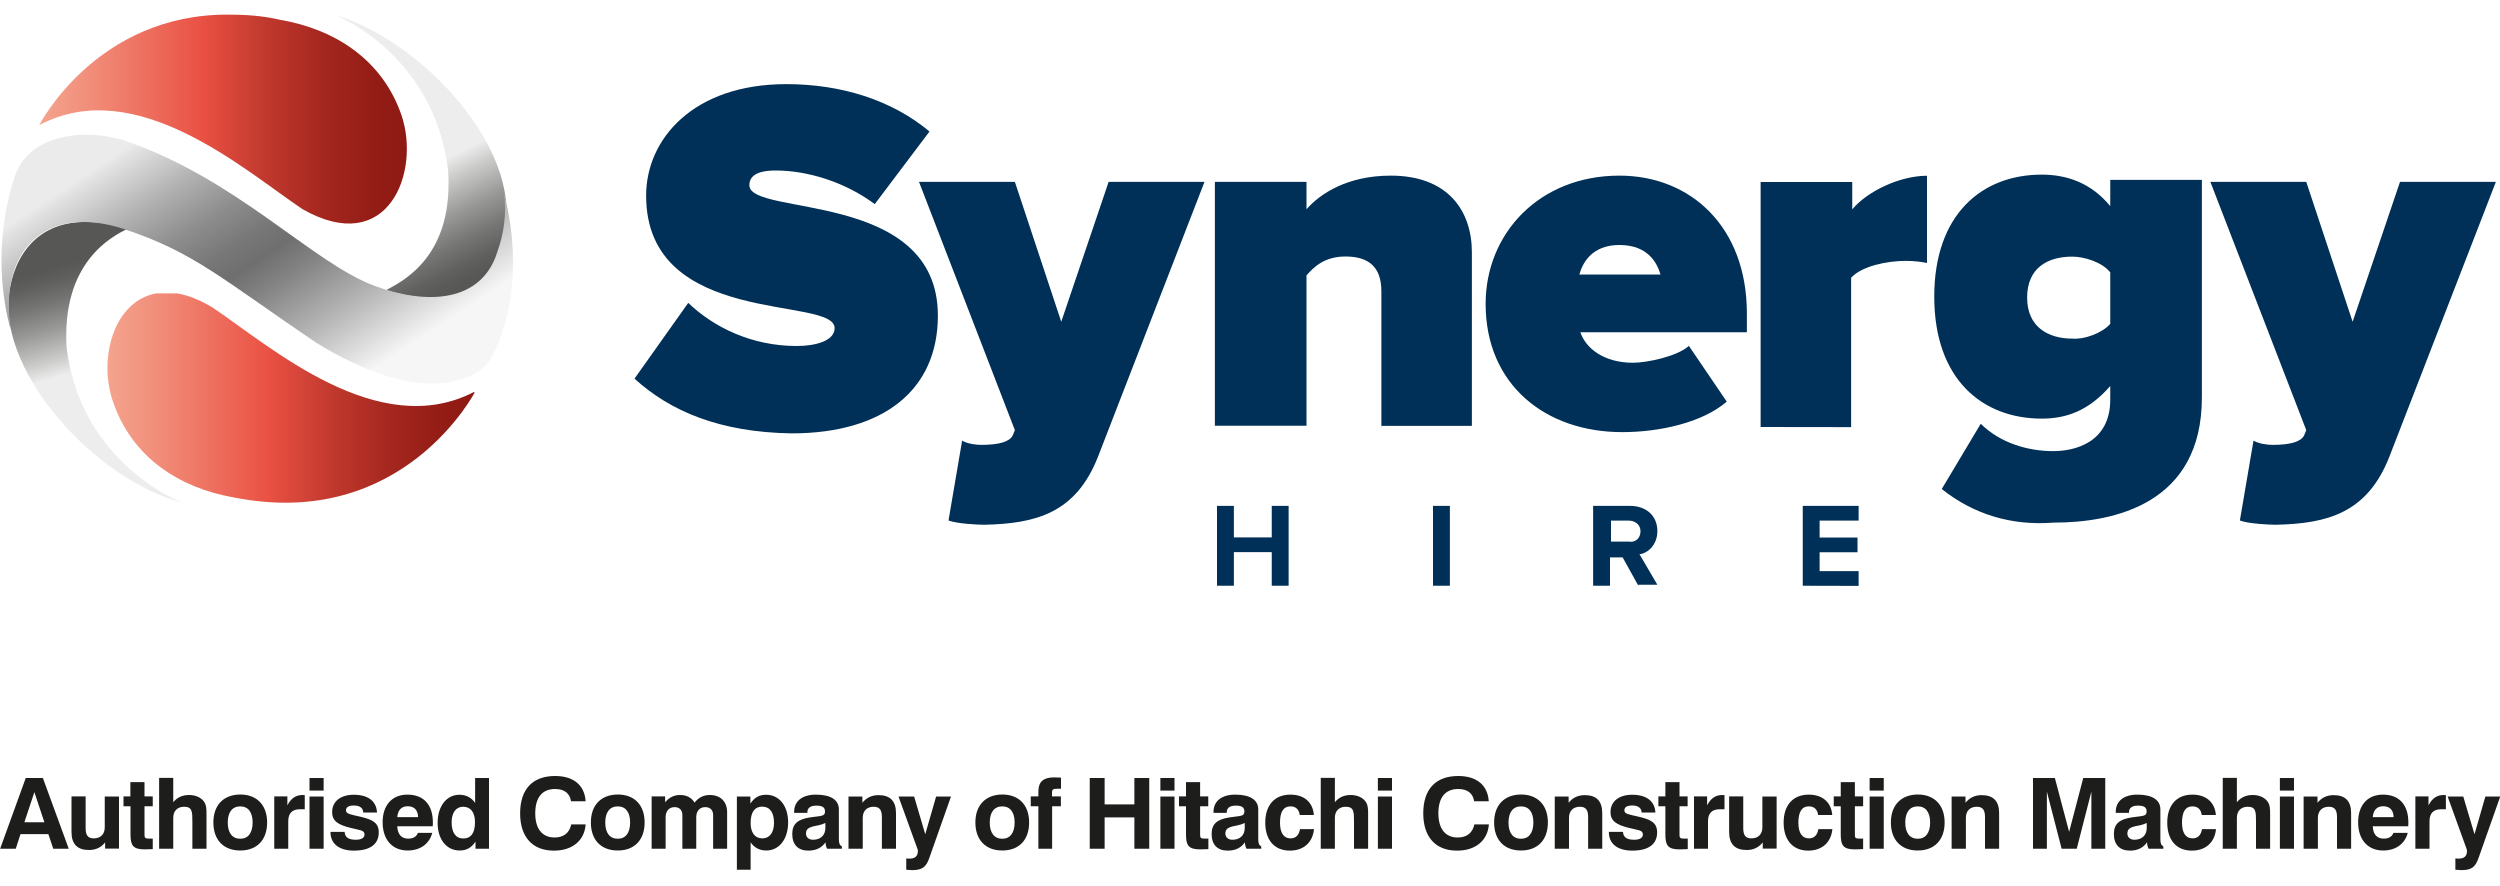 <?xml version="1.0" encoding="utf-8"?>
<!-- Generator: Adobe Illustrator 24.0.1, SVG Export Plug-In . SVG Version: 6.00 Build 0)  -->
<svg version="1.1" id="Layer_1" xmlns="http://www.w3.org/2000/svg" xmlns:xlink="http://www.w3.org/1999/xlink" x="0px" y="0px"
	 viewBox="0 0 200 70.9" style="enable-background:new 0 0 200 70.9;" xml:space="preserve">
<style type="text/css">
	.st0{fill:#003057;}
	.st1{clip-path:url(#SVGID_2_);fill:url(#SVGID_3_);}
	.st2{clip-path:url(#SVGID_5_);fill:url(#SVGID_6_);}
	.st3{clip-path:url(#SVGID_8_);fill:url(#SVGID_9_);}
	.st4{clip-path:url(#SVGID_11_);fill:url(#SVGID_12_);}
	.st5{clip-path:url(#SVGID_14_);fill:url(#SVGID_15_);}
	.st6{fill:#1D1D1B;}
</style>
<g>
	<g>
		<path class="st0" d="M50.76,30.29l4.3-6.06c2.02,1.94,5.06,3.45,8.68,3.45c1.52,0,3.03-0.42,3.03-1.43c0-2.61-15.08,0-15.08-10.6
			c0-4.54,3.79-8.92,11.21-8.92c4.38,0,8.43,1.26,11.46,3.79l-4.38,5.81c-2.36-1.77-5.39-2.69-7.92-2.69c-1.6,0-2.11,0.5-2.11,1.18
			c0,2.52,15.08,0.34,15.08,10.43c0,5.97-4.38,9.42-11.71,9.42C57.58,34.58,53.62,32.9,50.76,30.29"/>
		<path class="st0" d="M76.97,35.25c0.42,0.25,1.1,0.34,1.52,0.34c1.43,0,2.28-0.25,2.53-0.76l0.17-0.42l-7.67-19.86h7.67
			l3.71,11.19l3.79-11.19h7.67l-8.51,21.96c-1.77,4.54-4.97,5.38-9.1,5.47c-0.51,0-2.19-0.08-2.87-0.34L76.97,35.25z M110.51,34.16
			V23.3c0-2.02-1.1-2.78-2.87-2.78c-1.69,0-2.53,0.84-3.12,1.51v12.03h-7.33V14.55h7.33v2.19c1.1-1.26,3.29-2.69,6.74-2.69
			c4.55,0,6.49,2.78,6.49,6.14v13.88h-7.25V34.16z M118.85,24.31c0-5.64,4.3-10.26,10.7-10.26c5.73,0,10.2,4.12,10.2,11.02v1.51
			h-13.32c0.42,1.26,1.85,2.44,4.21,2.44c1.1,0,3.54-0.5,4.47-1.35l3.03,4.46c-1.94,1.68-5.39,2.44-8.34,2.44
			C123.65,34.58,118.85,30.79,118.85,24.31 M129.55,19.6c-2.19,0-2.95,1.43-3.2,2.36h6.49C132.59,21.12,131.91,19.6,129.55,19.6
			 M140.85,34.16v-19.6h7.33v2.19c1.18-1.43,3.79-2.69,5.98-2.69v6.98c-0.34-0.08-1.01-0.17-1.69-0.17c-1.52,0-3.54,0.42-4.38,1.35
			v11.95L140.85,34.16z M155.34,39.12l3.12-5.22c1.52,1.51,3.71,2.19,5.81,2.19c1.69,0,4.55-0.67,4.55-4.12v-1.09
			c-1.69,1.94-3.46,2.61-5.48,2.61c-4.72,0-8.6-3.11-8.6-9.76c0-6.56,3.79-9.76,8.6-9.76c2.02,0,3.96,0.67,5.48,2.52v-2.1h7.33V31.8
			c0,8.5-6.99,10.01-11.88,10.01C160.9,42.07,157.87,41.14,155.34,39.12 M168.82,25.91v-4.12c-0.67-0.84-2.11-1.26-3.03-1.26
			c-2.02,0-3.62,0.93-3.62,3.28s1.69,3.28,3.62,3.28C166.72,27.17,168.15,26.67,168.82,25.91 M180.28,35.25
			c0.42,0.25,1.1,0.34,1.52,0.34c1.43,0,2.28-0.25,2.53-0.76l0.17-0.42l-7.67-19.86h7.67l3.71,11.19L192,14.55h7.67l-8.51,21.96
			c-1.77,4.54-4.97,5.38-9.1,5.47c-0.51,0-2.19-0.08-2.87-0.34L180.28,35.25z M101.74,46.86v-2.69h-3.03v2.69h-1.35v-6.39h1.35v2.52
			h3.03v-2.52h1.35v6.39L101.74,46.86z M114.64,40.47h1.35v6.39h-1.35V40.47z M131.07,46.86l-1.26-2.27h-1.01v2.27h-1.35v-6.39h2.95
			c1.35,0,2.19,0.84,2.19,2.02c0,1.09-0.76,1.77-1.43,1.85l1.43,2.44h-1.52L131.07,46.86z M131.24,42.49c0-0.5-0.42-0.84-0.93-0.84
			h-1.43v1.68h1.43C130.82,43.41,131.24,43.08,131.24,42.49 M144.22,46.86v-6.39h4.47v1.18h-3.12v1.35h3.03v1.18h-3.03v1.51h3.12
			v1.18L144.22,46.86z"/>
		<g>
			<defs>
				<path id="SVGID_1_" d="M0.7,23.64c-0.67,6.31,6.91,14.72,13.9,16.58c0,0-8.09-3.03-9.27-12.37c-0.42-6.82,3.54-8.92,4.97-9.59
					c-1.26-0.34-2.36-0.5-3.29-0.5C3.14,17.67,1.12,20.27,0.7,23.64"/>
			</defs>
			<clipPath id="SVGID_2_">
				<use xlink:href="#SVGID_1_"  style="overflow:visible;"/>
			</clipPath>
			
				<linearGradient id="SVGID_3_" gradientUnits="userSpaceOnUse" x1="-597.943" y1="-2134.613" x2="-597.645" y2="-2134.613" gradientTransform="matrix(18.006 61.971 -61.971 18.006 -121511.742 75512.125)">
				<stop  offset="0" style="stop-color:#575756"/>
				<stop  offset="0.055" style="stop-color:#5F5F5E"/>
				<stop  offset="0.141" style="stop-color:#757574"/>
				<stop  offset="0.247" style="stop-color:#999998"/>
				<stop  offset="0.368" style="stop-color:#CACAC9"/>
				<stop  offset="0.445" style="stop-color:#EDEDED"/>
				<stop  offset="1" style="stop-color:#EDEDED"/>
			</linearGradient>
			<path class="st1" d="M13.51,13.8l7.16,24.65L1.21,44.17l-7.16-24.74L13.51,13.8z"/>
		</g>
		<g>
			<defs>
				<path id="SVGID_4_" d="M26.74,1.17c0,0,7.92,3.03,9.1,12.37c0.51,6.9-3.54,8.92-4.97,9.68c6.57,1.94,9.1-0.93,9.61-5.47
					C41.15,11.19,33.4,3.11,26.74,1.17z"/>
			</defs>
			<clipPath id="SVGID_5_">
				<use xlink:href="#SVGID_4_"  style="overflow:visible;"/>
			</clipPath>
			
				<linearGradient id="SVGID_6_" gradientUnits="userSpaceOnUse" x1="-553.139" y1="-2108.972" x2="-552.841" y2="-2108.972" gradientTransform="matrix(-32.161 -64.079 64.079 -32.161 117390.086 -103250.508)">
				<stop  offset="0" style="stop-color:#575756"/>
				<stop  offset="0.055" style="stop-color:#5F5F5E"/>
				<stop  offset="0.141" style="stop-color:#757574"/>
				<stop  offset="0.247" style="stop-color:#999998"/>
				<stop  offset="0.368" style="stop-color:#CACAC9"/>
				<stop  offset="0.445" style="stop-color:#EDEDED"/>
				<stop  offset="1" style="stop-color:#EDEDED"/>
			</linearGradient>
			<path class="st2" d="M29.61,30.96L17.05,6.05L38.2-4.55l12.56,24.91L29.61,30.96z"/>
		</g>
		<g>
			<defs>
				<path id="SVGID_7_" d="M1.21,14.05c-1.77,5.22-1.01,10.1-0.34,12.37c-1.01-6.39,2.78-10.18,9.1-8.08
					c5.56,1.85,7.75,3.95,15.34,9.09c8.26,5.05,12.47,3.11,13.82,1.51c3.46-6.06,1.18-13.46,1.18-13.46s0.42,2.02-0.51,4.63
					c-1.26,4.12-5.65,4.29-9.78,2.78c-5.06-1.85-11.12-8.67-20.23-11.7c-0.59-0.17-1.69-0.42-3.03-0.42
					C4.75,10.85,2.13,11.44,1.21,14.05"/>
			</defs>
			<clipPath id="SVGID_8_">
				<use xlink:href="#SVGID_7_"  style="overflow:visible;"/>
			</clipPath>
			
				<linearGradient id="SVGID_9_" gradientUnits="userSpaceOnUse" x1="-584.532" y1="-2132.824" x2="-584.234" y2="-2132.824" gradientTransform="matrix(62.434 96.139 -96.139 62.434 -168542.375 189362.625)">
				<stop  offset="0" style="stop-color:#EBEBEB"/>
				<stop  offset="0.189" style="stop-color:#EBEBEB"/>
				<stop  offset="0.208" style="stop-color:#E3E2E2"/>
				<stop  offset="0.329" style="stop-color:#B1B1B1"/>
				<stop  offset="0.435" style="stop-color:#8E8D8D"/>
				<stop  offset="0.522" style="stop-color:#787777"/>
				<stop  offset="0.577" style="stop-color:#706F6F"/>
				<stop  offset="0.645" style="stop-color:#848383"/>
				<stop  offset="0.784" style="stop-color:#B7B6B6"/>
				<stop  offset="0.938" style="stop-color:#F6F6F6"/>
				<stop  offset="1" style="stop-color:#F6F6F6"/>
			</linearGradient>
			<path class="st3" d="M29.77-8.84l22.67,34.92L12.16,52.16l-22.67-34.92L29.77-8.84z"/>
		</g>
		<g>
			<defs>
				<path id="SVGID_10_" d="M3.14,10.01c7.75-4.12,16.43,3.62,21.07,6.73c6.83,3.87,9.44-2.94,7.92-7.49
					c-1.52-4.46-5.31-6.9-9.69-7.66c-1.43-0.34-2.87-0.42-4.13-0.42C7.69,1.09,3.14,10.01,3.14,10.01"/>
			</defs>
			<clipPath id="SVGID_11_">
				<use xlink:href="#SVGID_10_"  style="overflow:visible;"/>
			</clipPath>
			
				<linearGradient id="SVGID_12_" gradientUnits="userSpaceOnUse" x1="-570.342" y1="-2140.015" x2="-570.043" y2="-2140.015" gradientTransform="matrix(98.386 0 0 98.386 56116.727 210557.906)">
				<stop  offset="0" style="stop-color:#F4A38D"/>
				<stop  offset="2.000000e-03" style="stop-color:#F4A38D"/>
				<stop  offset="0.137" style="stop-color:#F18D79"/>
				<stop  offset="0.416" style="stop-color:#EA5547"/>
				<stop  offset="0.431" style="stop-color:#EA5244"/>
				<stop  offset="0.435" style="stop-color:#E95143"/>
				<stop  offset="0.606" style="stop-color:#C2392E"/>
				<stop  offset="0.763" style="stop-color:#A5271F"/>
				<stop  offset="0.899" style="stop-color:#941D16"/>
				<stop  offset="1" style="stop-color:#8E1913"/>
			</linearGradient>
			<path class="st4" d="M3.14,1.09h30.51v19.52H3.14V1.09z"/>
		</g>
		<g>
			<defs>
				<path id="SVGID_13_" d="M9.04,32.14c1.52,4.46,5.31,6.9,9.69,7.66c13.57,2.69,19.3-8.5,19.3-8.5
					c-7.75,4.12-16.43-3.62-21.07-6.73c-1.43-0.84-2.61-1.18-3.71-1.18C9.21,23.47,7.78,28.52,9.04,32.14"/>
			</defs>
			<clipPath id="SVGID_14_">
				<use xlink:href="#SVGID_13_"  style="overflow:visible;"/>
			</clipPath>
			
				<linearGradient id="SVGID_15_" gradientUnits="userSpaceOnUse" x1="-575.684" y1="-2104.752" x2="-575.386" y2="-2104.752" gradientTransform="matrix(-98.385 0 0 -98.385 -56600.906 -207043.859)">
				<stop  offset="0" style="stop-color:#8E1913"/>
				<stop  offset="0.101" style="stop-color:#941D16"/>
				<stop  offset="0.237" style="stop-color:#A5271F"/>
				<stop  offset="0.394" style="stop-color:#C2392E"/>
				<stop  offset="0.565" style="stop-color:#E95143"/>
				<stop  offset="0.569" style="stop-color:#EA5244"/>
				<stop  offset="0.584" style="stop-color:#EA5547"/>
				<stop  offset="0.863" style="stop-color:#F18D79"/>
				<stop  offset="0.998" style="stop-color:#F4A38D"/>
				<stop  offset="1" style="stop-color:#F4A38D"/>
			</linearGradient>
			<path class="st5" d="M7.78,23.47h30.17v19.1H7.78V23.47z"/>
		</g>
	</g>
	<g>
		<path class="st6" d="M196.43,69.58c0.2,0.02,0.36,0.03,0.48,0.03c0.82,0,1.12-0.25,1.37-0.96l1.74-4.93h-1.19l-0.87,3.02
			l-0.9-3.02h-1.25l1.53,4.23c0.02,0.04,0.02,0.09,0.02,0.12c0,0.42-0.22,0.62-0.67,0.62c-0.06,0-0.16,0-0.26-0.02V69.58z
			 M193.23,67.9h1.13v-2.21c0-0.63,0.32-0.95,0.93-0.95h0.38v-1.13c-0.06-0.01-0.11-0.01-0.17-0.01c-0.54,0-0.93,0.26-1.22,0.83
			v-0.72h-1.05V67.9z M191.48,66.63c-0.14,0.32-0.39,0.46-0.78,0.46c-0.55,0-0.85-0.34-0.88-0.99h2.84c0.01-0.1,0.01-0.2,0.01-0.29
			c0-1.44-0.74-2.24-2.04-2.24c-1.22,0-1.98,0.84-1.98,2.21c0,1.41,0.79,2.26,2,2.26c1.01,0,1.74-0.53,1.97-1.41H191.48z
			 M189.82,65.37c0.05-0.57,0.34-0.87,0.83-0.87c0.53,0,0.82,0.3,0.84,0.87H189.82z M184.3,67.9h1.13v-2.48
			c0-0.55,0.35-0.88,0.87-0.88c0.49,0,0.66,0.27,0.66,0.83v2.53h1.13v-2.85c0-0.96-0.46-1.44-1.4-1.44c-0.54,0-0.97,0.21-1.29,0.61
			v-0.5h-1.11V67.9z M182.39,63.25h1.13v-1.01h-1.13V63.25z M182.39,67.9h1.13v-4.18h-1.13V67.9z M177.82,67.9h1.13v-2.48
			c0-0.55,0.34-0.88,0.87-0.88c0.65,0,0.66,0.4,0.66,1.17v2.19h1.13v-2.71v-0.08c0-0.41-0.01-0.73-0.23-1.02
			c-0.25-0.31-0.66-0.49-1.17-0.49c-0.52,0-0.95,0.19-1.26,0.58v-1.95h-1.13V67.9z M176.16,66.32c-0.08,0.5-0.34,0.75-0.76,0.75
			c-0.54,0-0.84-0.44-0.84-1.25c0-0.87,0.27-1.31,0.84-1.31c0.42,0,0.68,0.24,0.74,0.69h1.13c-0.08-1.02-0.78-1.63-1.88-1.63
			c-1.25,0-2.01,0.83-2.01,2.24c0,1.41,0.75,2.24,1.97,2.24c1.09,0,1.83-0.65,1.93-1.72H176.16z M171.76,67.38
			c0.01,0.2,0.05,0.37,0.13,0.52h1.18v-0.19c-0.19-0.09-0.24-0.28-0.24-0.58v-2.38c0-0.75-0.64-1.18-1.84-1.18
			c-1.1,0-1.73,0.53-1.73,1.38v0.08h1.06v-0.06c0-0.33,0.25-0.52,0.71-0.52c0.49,0,0.7,0.13,0.7,0.47c0,0.4-0.3,0.34-1.18,0.47
			c-0.99,0.15-1.44,0.51-1.44,1.33c0,0.86,0.47,1.33,1.29,1.33C171.01,68.05,171.48,67.81,171.76,67.38 M171.74,65.84v0.39
			c0,0.59-0.38,0.95-0.99,0.95c-0.34,0-0.56-0.2-0.56-0.5c0-0.32,0.18-0.46,0.54-0.56C170.94,66.06,171.31,66.04,171.74,65.84
			 M162.64,67.9h1.11v-4.57l1.18,4.57h1.21l1.17-4.57v4.57h1.11v-5.66h-1.76l-1.13,4.31l-1.14-4.31h-1.75V67.9z M156.14,67.9h1.13
			v-2.48c0-0.55,0.34-0.88,0.87-0.88c0.49,0,0.66,0.27,0.66,0.83v2.53h1.13v-2.85c0-0.96-0.46-1.44-1.4-1.44
			c-0.54,0-0.97,0.21-1.29,0.61v-0.5h-1.11V67.9z M152.42,65.8c0-0.83,0.37-1.29,1-1.29c0.63,0,0.99,0.46,0.99,1.29
			s-0.36,1.3-0.99,1.3C152.79,67.1,152.42,66.64,152.42,65.8 M151.27,65.8c0,1.39,0.81,2.24,2.15,2.24c1.33,0,2.15-0.84,2.15-2.24
			c0-1.39-0.82-2.24-2.15-2.24C152.09,63.57,151.27,64.41,151.27,65.8 M149.57,63.25h1.13v-1.01h-1.13V63.25z M149.57,67.9h1.13
			v-4.18h-1.13V67.9z M149.05,67.93v-0.84h-0.28c-0.3,0-0.38-0.05-0.38-0.27V64.5h0.66v-0.79h-0.66v-1.14h-1.13v1.14h-0.56v0.79
			h0.56v2.26c0,0.87,0.2,1.19,1.13,1.19C148.52,67.95,148.74,67.94,149.05,67.93 M145.47,66.32c-0.08,0.5-0.34,0.75-0.76,0.75
			c-0.54,0-0.84-0.44-0.84-1.25c0-0.87,0.27-1.31,0.84-1.31c0.42,0,0.68,0.24,0.74,0.69h1.13c-0.08-1.02-0.78-1.63-1.88-1.63
			c-1.25,0-2.01,0.83-2.01,2.24c0,1.41,0.75,2.24,1.97,2.24c1.09,0,1.83-0.65,1.93-1.72H145.47z M142.12,63.72h-1.13v2.47
			c0,0.55-0.34,0.88-0.87,0.88c-0.49,0-0.66-0.26-0.66-0.83v-2.53h-1.13v2.85c0,0.96,0.46,1.44,1.4,1.44c0.54,0,0.97-0.2,1.29-0.61
			v0.5h1.11V63.72z M135.51,67.9h1.13v-2.21c0-0.63,0.32-0.95,0.94-0.95h0.38v-1.13c-0.06-0.01-0.11-0.01-0.17-0.01
			c-0.54,0-0.93,0.26-1.22,0.83v-0.72h-1.05V67.9z M135.02,67.93v-0.84h-0.28c-0.3,0-0.38-0.05-0.38-0.27V64.5h0.65v-0.79h-0.65
			v-1.14h-1.13v1.14h-0.56v0.79h0.56v2.26c0,0.87,0.2,1.19,1.13,1.19C134.49,67.95,134.71,67.94,135.02,67.93 M128.71,66.54v0.05
			c0,0.9,0.69,1.46,1.87,1.46c1.3,0,1.99-0.51,1.99-1.46c0-0.76-0.48-1.02-1.46-1.25c-0.81-0.19-1.16-0.22-1.16-0.51
			c0-0.26,0.21-0.39,0.64-0.39c0.46,0,0.73,0.2,0.74,0.56h1.1c-0.04-0.9-0.71-1.42-1.85-1.42c-1.09,0-1.74,0.55-1.74,1.39
			c0,0.71,0.47,1.01,1.47,1.26c0.75,0.19,1.12,0.17,1.12,0.53c0,0.26-0.24,0.42-0.7,0.42c-0.58,0-0.87-0.2-0.89-0.63H128.71z
			 M124.39,67.9h1.13v-2.48c0-0.55,0.34-0.88,0.87-0.88c0.49,0,0.66,0.27,0.66,0.83v2.53h1.13v-2.85c0-0.96-0.46-1.44-1.4-1.44
			c-0.54,0-0.97,0.21-1.29,0.61v-0.5h-1.11V67.9z M120.68,65.8c0-0.83,0.37-1.29,1-1.29c0.63,0,0.99,0.46,0.99,1.29
			s-0.36,1.3-0.99,1.3C121.04,67.1,120.68,66.64,120.68,65.8 M119.53,65.8c0,1.39,0.81,2.24,2.15,2.24c1.33,0,2.15-0.84,2.15-2.24
			c0-1.39-0.82-2.24-2.15-2.24C120.34,63.57,119.53,64.41,119.53,65.8 M119.11,65.95h-1.16c-0.14,0.68-0.61,1.05-1.33,1.05
			c-0.98,0-1.55-0.68-1.55-1.93c0-1.27,0.55-1.95,1.59-1.95c0.74,0,1.18,0.35,1.27,0.98h1.17c-0.08-1.28-0.96-2.02-2.44-2.02
			c-1.81,0-2.8,1.06-2.8,2.99c0,1.9,1,2.98,2.69,2.98C118.05,68.06,119.02,67.23,119.11,65.95 M110.23,63.25h1.13v-1.01h-1.13V63.25
			z M110.23,67.9h1.13v-4.18h-1.13V67.9z M105.66,67.9h1.13v-2.48c0-0.55,0.34-0.88,0.87-0.88c0.65,0,0.66,0.4,0.66,1.17v2.19h1.13
			v-2.71v-0.08c0-0.41-0.01-0.73-0.23-1.02c-0.25-0.31-0.66-0.49-1.17-0.49c-0.52,0-0.95,0.19-1.26,0.58v-1.95h-1.13V67.9z
			 M104,66.32c-0.08,0.5-0.34,0.75-0.76,0.75c-0.54,0-0.84-0.44-0.84-1.25c0-0.87,0.27-1.31,0.84-1.31c0.42,0,0.68,0.24,0.74,0.69
			h1.13c-0.08-1.02-0.77-1.63-1.88-1.63c-1.25,0-2.01,0.83-2.01,2.24c0,1.41,0.75,2.24,1.97,2.24c1.09,0,1.83-0.65,1.93-1.72H104z
			 M99.59,67.38c0.01,0.2,0.05,0.37,0.13,0.52h1.18v-0.19c-0.19-0.09-0.24-0.28-0.24-0.58v-2.38c0-0.75-0.64-1.18-1.84-1.18
			c-1.1,0-1.74,0.53-1.74,1.38v0.08h1.06v-0.06c0-0.33,0.25-0.52,0.71-0.52c0.49,0,0.7,0.13,0.7,0.47c0,0.4-0.3,0.34-1.18,0.47
			c-0.99,0.15-1.44,0.51-1.44,1.33c0,0.86,0.47,1.33,1.29,1.33C98.84,68.05,99.31,67.81,99.59,67.38 M99.58,65.84v0.39
			c0,0.59-0.38,0.95-0.99,0.95c-0.34,0-0.56-0.2-0.56-0.5c0-0.32,0.18-0.46,0.54-0.56C98.78,66.06,99.14,66.04,99.58,65.84
			 M96.67,67.93v-0.84h-0.28c-0.3,0-0.38-0.05-0.38-0.27V64.5h0.65v-0.79h-0.65v-1.14h-1.13v1.14h-0.56v0.79h0.56v2.26
			c0,0.87,0.2,1.19,1.13,1.19C96.14,67.95,96.36,67.94,96.67,67.93 M92.83,63.25h1.13v-1.01h-1.13V63.25z M92.83,67.9h1.13v-4.18
			h-1.13V67.9z M87.18,67.9h1.19v-2.51h2.38v2.51h1.19v-5.66h-1.19v2.11h-2.38v-2.11h-1.19V67.9z M83.06,67.9h1.11V64.5h0.7v-0.79
			h-0.71v-0.29c0-0.27,0.1-0.32,0.42-0.32h0.3v-0.89c-0.2-0.01-0.38-0.02-0.54-0.02c-0.87,0-1.27,0.35-1.27,1.13v0.39h-0.61v0.79
			h0.61V67.9z M79.18,65.8c0-0.83,0.37-1.29,1-1.29c0.63,0,0.99,0.46,0.99,1.29s-0.36,1.3-0.99,1.3
			C79.55,67.1,79.18,66.64,79.18,65.8 M78.03,65.8c0,1.39,0.82,2.24,2.15,2.24c1.34,0,2.15-0.84,2.15-2.24
			c0-1.39-0.81-2.24-2.15-2.24C78.85,63.57,78.03,64.41,78.03,65.8 M72.49,69.58c0.2,0.02,0.36,0.03,0.48,0.03
			c0.81,0,1.12-0.25,1.37-0.96l1.74-4.93h-1.19l-0.87,3.02l-0.89-3.02h-1.25l1.53,4.23c0.02,0.04,0.02,0.09,0.02,0.12
			c0,0.42-0.22,0.62-0.67,0.62c-0.06,0-0.16,0-0.26-0.02V69.58z M67.89,67.9h1.13v-2.48c0-0.55,0.34-0.88,0.87-0.88
			c0.49,0,0.66,0.27,0.66,0.83v2.53h1.13v-2.85c0-0.96-0.46-1.44-1.4-1.44c-0.54,0-0.97,0.21-1.29,0.61v-0.5h-1.11V67.9z
			 M66.04,67.38c0.01,0.2,0.05,0.37,0.13,0.52h1.18v-0.19c-0.19-0.09-0.24-0.28-0.24-0.58v-2.38c0-0.75-0.64-1.18-1.84-1.18
			c-1.1,0-1.74,0.53-1.74,1.38v0.08h1.06v-0.06c0-0.33,0.25-0.52,0.71-0.52c0.49,0,0.7,0.13,0.7,0.47c0,0.4-0.3,0.34-1.18,0.47
			c-0.99,0.15-1.44,0.51-1.44,1.33c0,0.86,0.47,1.33,1.29,1.33C65.29,68.05,65.76,67.81,66.04,67.38 M66.03,65.84v0.39
			c0,0.59-0.38,0.95-0.99,0.95c-0.34,0-0.56-0.2-0.56-0.5c0-0.32,0.18-0.46,0.54-0.56C65.23,66.06,65.6,66.04,66.03,65.84
			 M61.92,65.83c0,0.78-0.36,1.24-0.92,1.24c-0.6,0-0.95-0.44-0.95-1.24c0-0.86,0.33-1.3,0.93-1.3
			C61.59,64.54,61.92,64.98,61.92,65.83 M58.95,69.58h1.1v-2.2c0.28,0.43,0.71,0.66,1.26,0.66c0.99,0,1.74-0.87,1.74-2.25
			c0-1.34-0.73-2.21-1.76-2.21c-0.55,0-0.94,0.22-1.26,0.71v-0.57h-1.08V69.58z M52.13,67.9h1.12v-2.53c0-0.5,0.29-0.8,0.72-0.8
			c0.38,0,0.62,0.23,0.62,0.65v2.68h1.11v-2.53c0-0.5,0.29-0.8,0.72-0.8c0.39,0,0.63,0.23,0.63,0.64v2.69h1.12v-2.92
			c0-0.86-0.54-1.38-1.39-1.38c-0.5,0-0.91,0.21-1.21,0.61c-0.28-0.43-0.65-0.61-1.18-0.61c-0.47,0-0.86,0.2-1.18,0.58v-0.47h-1.08
			V67.9z M48.42,65.8c0-0.83,0.37-1.29,1-1.29s0.99,0.46,0.99,1.29s-0.36,1.3-0.99,1.3S48.42,66.64,48.42,65.8 M47.27,65.8
			c0,1.39,0.81,2.24,2.15,2.24c1.33,0,2.15-0.84,2.15-2.24c0-1.39-0.81-2.24-2.15-2.24C48.08,63.57,47.27,64.41,47.27,65.8
			 M46.85,65.95H45.7C45.56,66.63,45.09,67,44.37,67c-0.98,0-1.55-0.68-1.55-1.93c0-1.27,0.55-1.95,1.59-1.95
			c0.74,0,1.18,0.35,1.27,0.98h1.17c-0.08-1.28-0.96-2.02-2.44-2.02c-1.81,0-2.8,1.06-2.8,2.99c0,1.9,1,2.98,2.69,2.98
			C45.79,68.06,46.77,67.23,46.85,65.95 M39.11,62.24h-1.1v2c-0.28-0.43-0.72-0.66-1.26-0.66c-0.99,0-1.74,0.87-1.74,2.25
			c0,1.34,0.73,2.21,1.76,2.21c0.55,0,0.94-0.22,1.27-0.71v0.57h1.08V62.24z M36.13,65.78c0-0.78,0.36-1.24,0.92-1.24
			c0.6,0,0.95,0.44,0.95,1.24c0,0.86-0.33,1.3-0.93,1.3C36.47,67.08,36.13,66.63,36.13,65.78 M33.44,66.63
			c-0.14,0.32-0.39,0.46-0.78,0.46c-0.55,0-0.85-0.34-0.88-0.99h2.84c0.01-0.1,0.01-0.2,0.01-0.29c0-1.44-0.74-2.24-2.04-2.24
			c-1.22,0-1.98,0.84-1.98,2.21c0,1.41,0.79,2.26,2,2.26c1.01,0,1.74-0.53,1.97-1.41H33.44z M31.78,65.37
			c0.05-0.57,0.34-0.87,0.83-0.87c0.53,0,0.82,0.3,0.84,0.87H31.78z M26.44,66.54v0.05c0,0.9,0.69,1.46,1.87,1.46
			c1.3,0,1.99-0.51,1.99-1.46c0-0.76-0.48-1.02-1.46-1.25c-0.81-0.19-1.16-0.22-1.16-0.51c0-0.26,0.21-0.39,0.64-0.39
			c0.46,0,0.73,0.2,0.74,0.56h1.1c-0.04-0.9-0.71-1.42-1.85-1.42c-1.09,0-1.74,0.55-1.74,1.39c0,0.71,0.47,1.01,1.47,1.26
			c0.75,0.19,1.12,0.17,1.12,0.53c0,0.26-0.24,0.42-0.7,0.42c-0.58,0-0.87-0.2-0.89-0.63H26.44z M24.76,63.25h1.13v-1.01h-1.13
			V63.25z M24.76,67.9h1.13v-4.18h-1.13V67.9z M21.93,67.9h1.13v-2.21c0-0.63,0.32-0.95,0.94-0.95h0.38v-1.13
			c-0.06-0.01-0.11-0.01-0.17-0.01c-0.54,0-0.93,0.26-1.22,0.83v-0.72h-1.05V67.9z M18.22,65.8c0-0.83,0.37-1.29,1-1.29
			s0.99,0.46,0.99,1.29s-0.36,1.3-0.99,1.3S18.22,66.64,18.22,65.8 M17.07,65.8c0,1.39,0.81,2.24,2.15,2.24
			c1.33,0,2.15-0.84,2.15-2.24c0-1.39-0.82-2.24-2.15-2.24C17.88,63.57,17.07,64.41,17.07,65.8 M12.73,67.9h1.13v-2.48
			c0-0.55,0.34-0.88,0.87-0.88c0.65,0,0.66,0.4,0.66,1.17v2.19h1.13v-2.71v-0.08c0-0.41-0.01-0.73-0.23-1.02
			c-0.25-0.31-0.66-0.49-1.17-0.49c-0.52,0-0.95,0.19-1.26,0.58v-1.95h-1.13V67.9z M12.22,67.93v-0.84h-0.28
			c-0.3,0-0.38-0.05-0.38-0.27V64.5h0.66v-0.79h-0.66v-1.14h-1.13v1.14H9.88v0.79h0.56v2.26c0,0.87,0.2,1.19,1.14,1.19
			C11.69,67.95,11.91,67.94,12.22,67.93 M9.52,63.72H8.38v2.47c0,0.55-0.34,0.88-0.87,0.88c-0.49,0-0.66-0.26-0.66-0.83v-2.53H5.72
			v2.85c0,0.96,0.46,1.44,1.4,1.44c0.54,0,0.97-0.2,1.29-0.61v0.5h1.11V63.72z M2.75,63.37l0.8,2.41h-1.6L2.75,63.37z M2.06,62.24
			L0.01,67.9h1.25l0.38-1.17h2.23l0.39,1.17H5.5l-2.07-5.66H2.06z"/>
	</g>
</g>
</svg>
